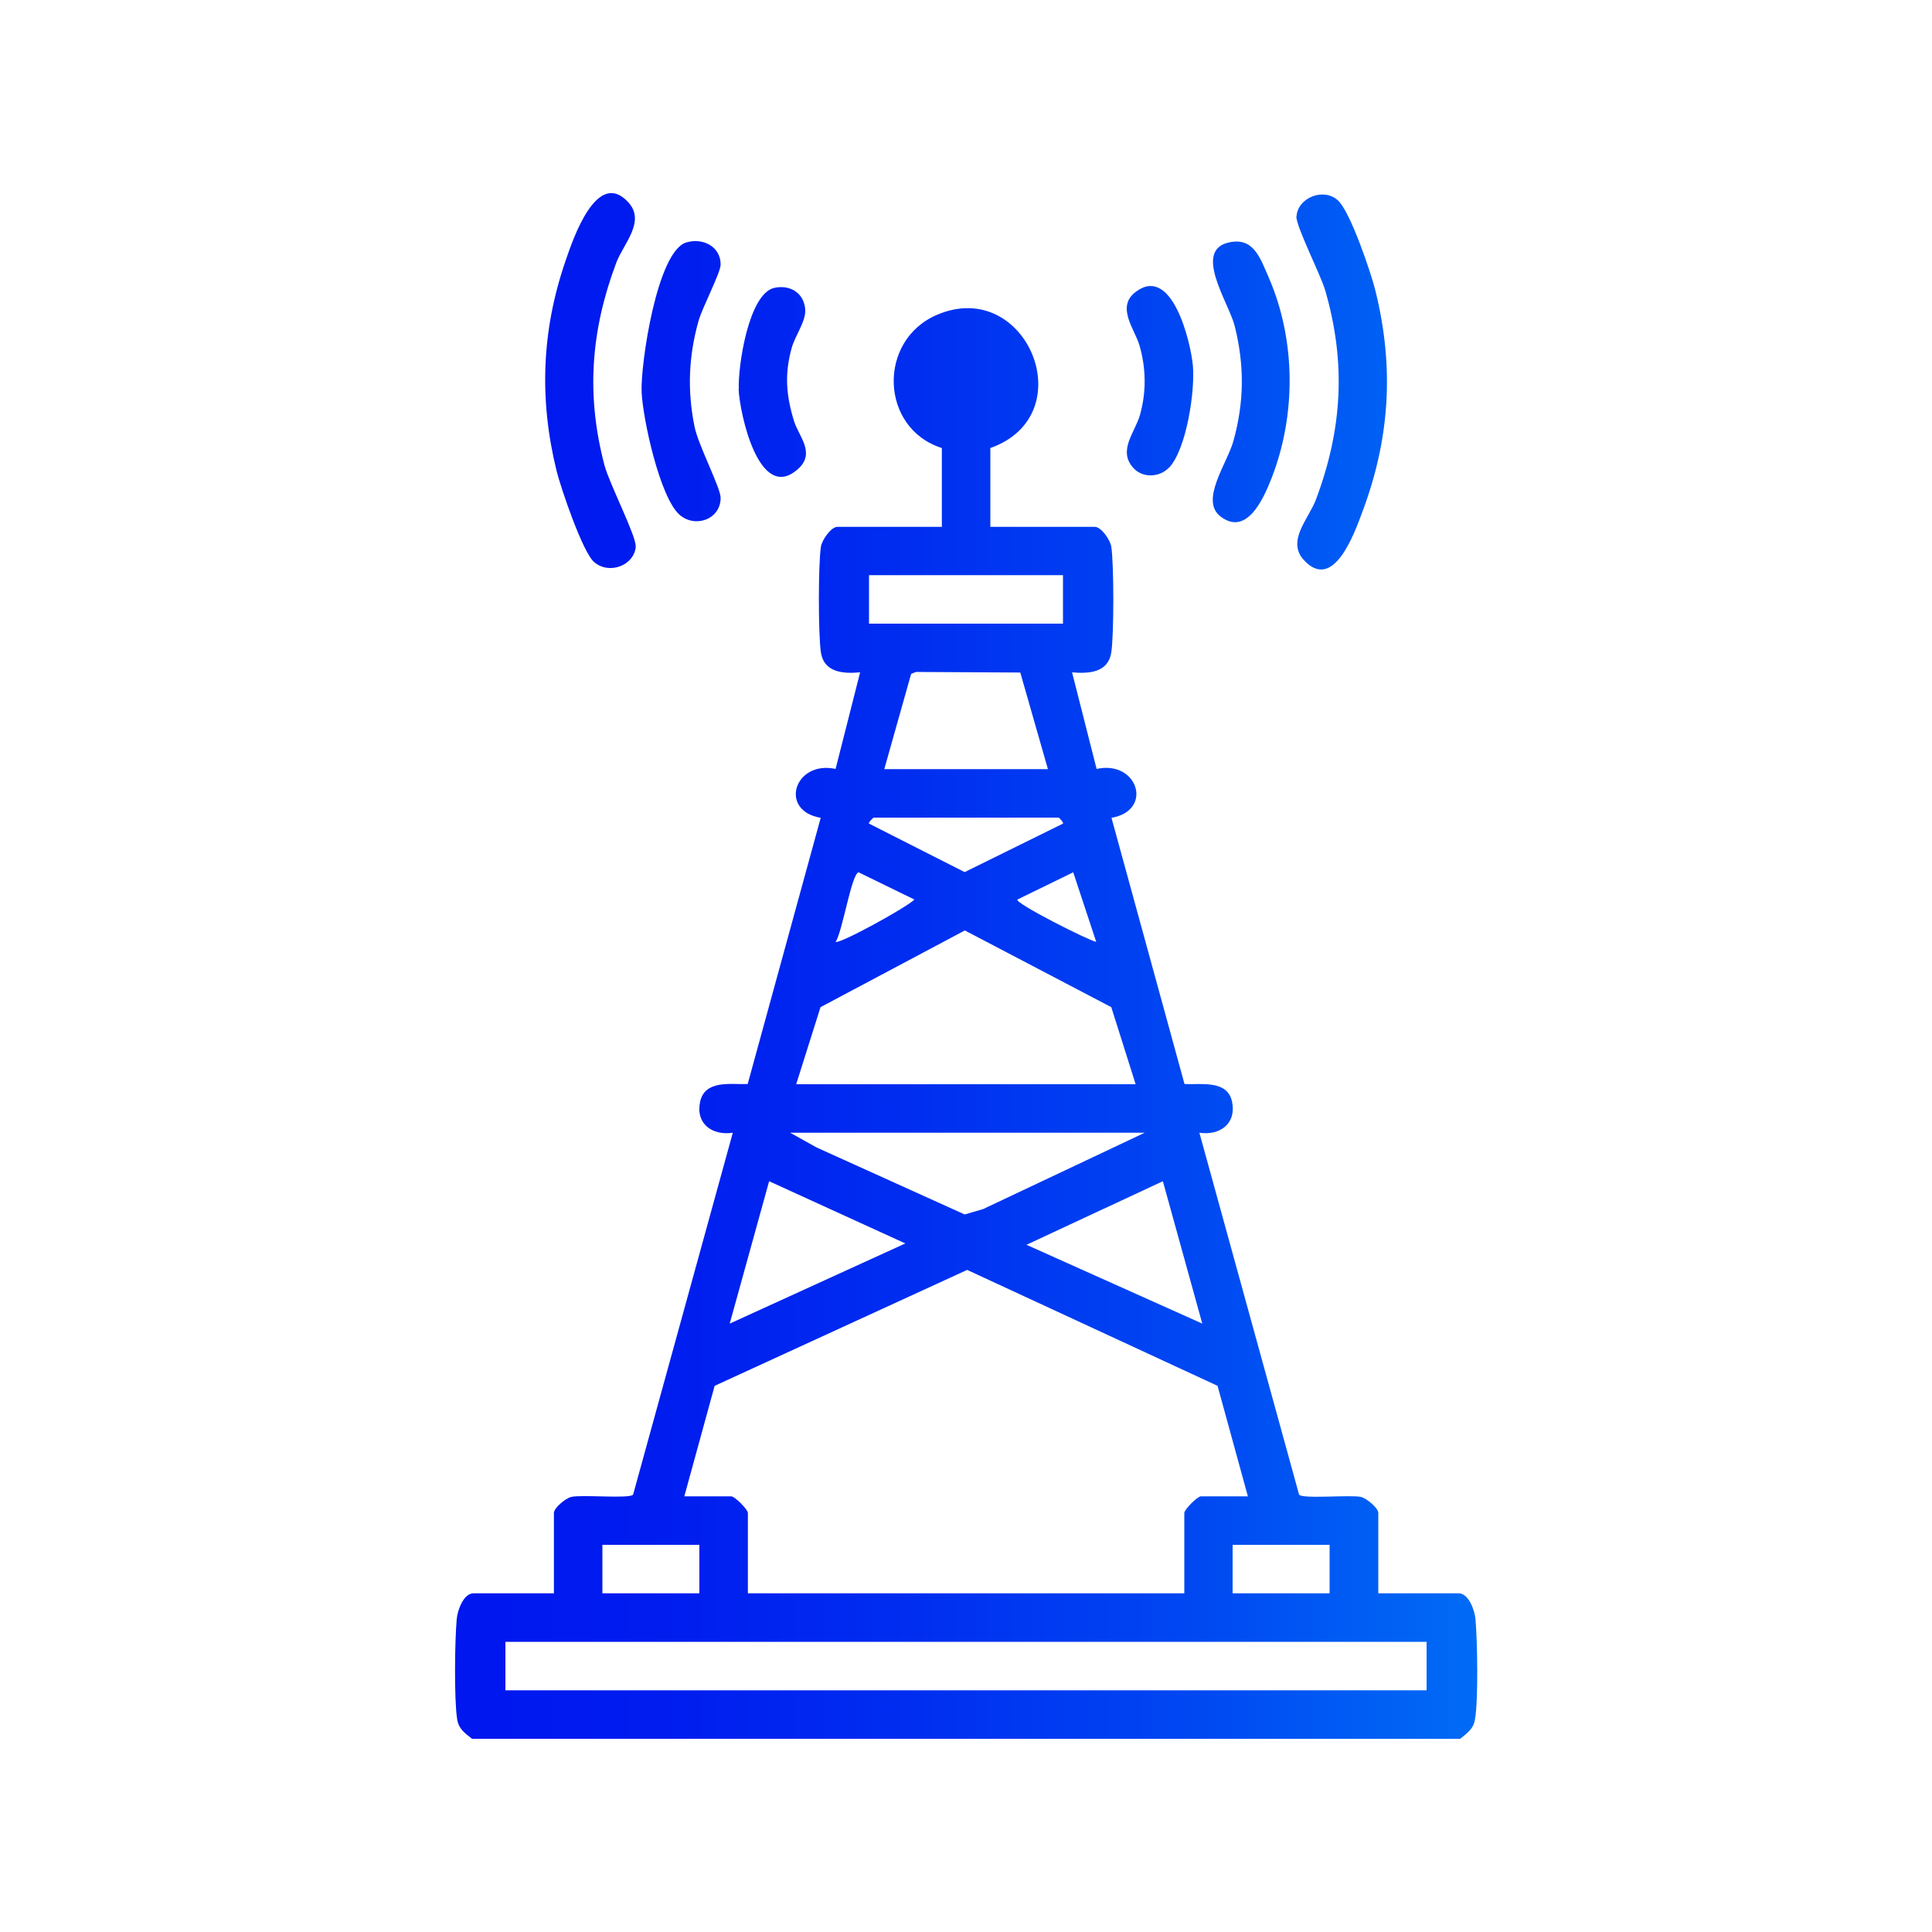 <?xml version="1.0" encoding="UTF-8"?>
<svg id="WEB_HOSTING_ILLUSTRATION" data-name="WEB HOSTING ILLUSTRATION" xmlns="http://www.w3.org/2000/svg" xmlns:xlink="http://www.w3.org/1999/xlink" viewBox="0 0 100 100">
  <defs>
    <style>
      .cls-1 {
        fill: url(#linear-gradient);
      }
    </style>
    <linearGradient id="linear-gradient" x1="23.55" y1="50" x2="76.45" y2="50" gradientUnits="userSpaceOnUse">
      <stop offset="0" stop-color="#0017ef"/>
      <stop offset=".19" stop-color="#001cef"/>
      <stop offset=".43" stop-color="#002cf0"/>
      <stop offset=".71" stop-color="#0046f2"/>
      <stop offset=".99" stop-color="#006af5"/>
      <stop offset="1" stop-color="#006bf6"/>
    </linearGradient>
  </defs>
  <path class="cls-1" d="M24.43,90c-.38-.31-.69-.5-.77-1.03-.16-1.04-.12-4.07-.02-5.17.04-.45.35-1.33.87-1.33h4.16v-4.16c0-.26.6-.76.9-.83.56-.13,3.04.11,3.2-.12l5.16-18.73c-1.07.16-1.94-.47-1.69-1.61s1.6-.88,2.46-.91l3.78-13.78c-2.19-.37-1.36-2.99.77-2.53l1.27-5c-.88.08-1.87.01-2.03-1.03-.14-.9-.14-4.57,0-5.47.05-.35.53-1.03.85-1.03h5.41v-4.08c-3.21-1.02-3.35-5.58-.24-6.9,4.63-1.97,7.59,5.19,2.75,6.9v4.08h5.41c.33,0,.8.68.85,1.03.14.9.14,4.57,0,5.47-.16,1.04-1.15,1.11-2.03,1.03l1.27,5c2.13-.47,2.96,2.15.77,2.53l3.78,13.78c.87.04,2.22-.22,2.46.91s-.62,1.77-1.69,1.61l5.16,18.73c.16.24,2.64,0,3.2.12.29.07.9.57.9.83v4.16h4.16c.52,0,.83.88.87,1.33.1,1.11.15,4.14-.02,5.17-.08.53-.4.72-.77,1.03H24.43ZM55.02,29.77h-10.04v2.51h10.04v-2.51ZM45.77,39.81h8.47l-1.43-5-5.4-.03-.25.1-1.39,4.93ZM54.78,42.32h-9.57s-.28.25-.23.31l4.95,2.51,5.09-2.51c.04-.05-.18-.3-.23-.31ZM47.33,46.56l-2.89-1.41c-.37.08-.84,3.11-1.19,3.6.18.14,3.68-1.78,4.08-2.19ZM56.74,48.75l-1.19-3.6-2.89,1.41c-.14.19,3.7,2.13,4.08,2.19ZM58.78,56.12l-1.26-3.99-7.58-3.97-7.47,3.97-1.26,3.99h17.57ZM59.25,58.63h-18.35l1.36.76,7.67,3.47.96-.28,8.36-3.95ZM37.77,68.51l9.09-4.15-7.05-3.22-2.04,7.37ZM60.19,61.14l-7.06,3.29,9.1,4.08-2.04-7.37ZM64.59,77.45l-1.57-5.72-12.96-6-13.07,6-1.57,5.72h2.43c.18,0,.86.68.86.86v4.16h22.59v-4.16c0-.18.68-.86.86-.86h2.43ZM36.2,79.96h-5.02v2.51h5.02v-2.51ZM68.82,79.96h-5.02v2.51h5.02v-2.51ZM73.84,84.98H26.16v2.51h47.68v-2.51ZM32.9,28.27c.03-.53-1.36-3.24-1.61-4.18-.96-3.64-.71-6.97.6-10.47.37-1,1.55-2.15.63-3.15-1.62-1.77-2.86,1.89-3.25,3.04-1.24,3.6-1.37,7.17-.46,10.87.22.88,1.35,4.22,1.95,4.72.78.66,2.08.17,2.15-.83ZM67.1,11.19c-.03.51,1.23,2.97,1.49,3.83,1.09,3.76.89,7.18-.47,10.82-.37,1-1.55,2.15-.63,3.15,1.53,1.67,2.62-1.4,3.02-2.48,1.43-3.8,1.66-7.48.69-11.43-.23-.95-1.31-4.13-1.95-4.71-.75-.68-2.08-.13-2.14.82ZM33.21,20.29c.06,1.38.94,5.45,1.96,6.35.8.71,2.13.25,2.13-.87,0-.52-1.15-2.71-1.35-3.68-.38-1.87-.31-3.63.2-5.46.2-.72,1.15-2.51,1.15-2.94,0-.93-.92-1.4-1.78-1.14-1.51.45-2.37,6.3-2.31,7.74ZM63.91,16.88c.51,2.05.49,3.93-.07,5.95-.32,1.15-1.74,3.06-.68,3.89,1.37,1.08,2.25-.94,2.64-1.93,1.3-3.3,1.28-7.19-.14-10.45-.44-1-.78-2.08-2.06-1.79-1.87.42.02,3.15.31,4.33ZM38.23,20.13c.05,1.25,1.06,5.94,3.07,4.15.93-.83.05-1.68-.2-2.48-.41-1.33-.5-2.44-.12-3.8.17-.61.72-1.35.7-1.94-.04-.89-.78-1.34-1.6-1.16-1.33.29-1.89,4.07-1.84,5.23ZM60.51,24.21c.91-.97,1.36-4.02,1.23-5.32-.12-1.22-1.08-5.21-2.96-3.78-1.03.78-.04,1.94.2,2.77.34,1.18.36,2.39.03,3.58-.25.91-1.18,1.86-.34,2.77.47.52,1.35.49,1.84-.03Z"/>
</svg>